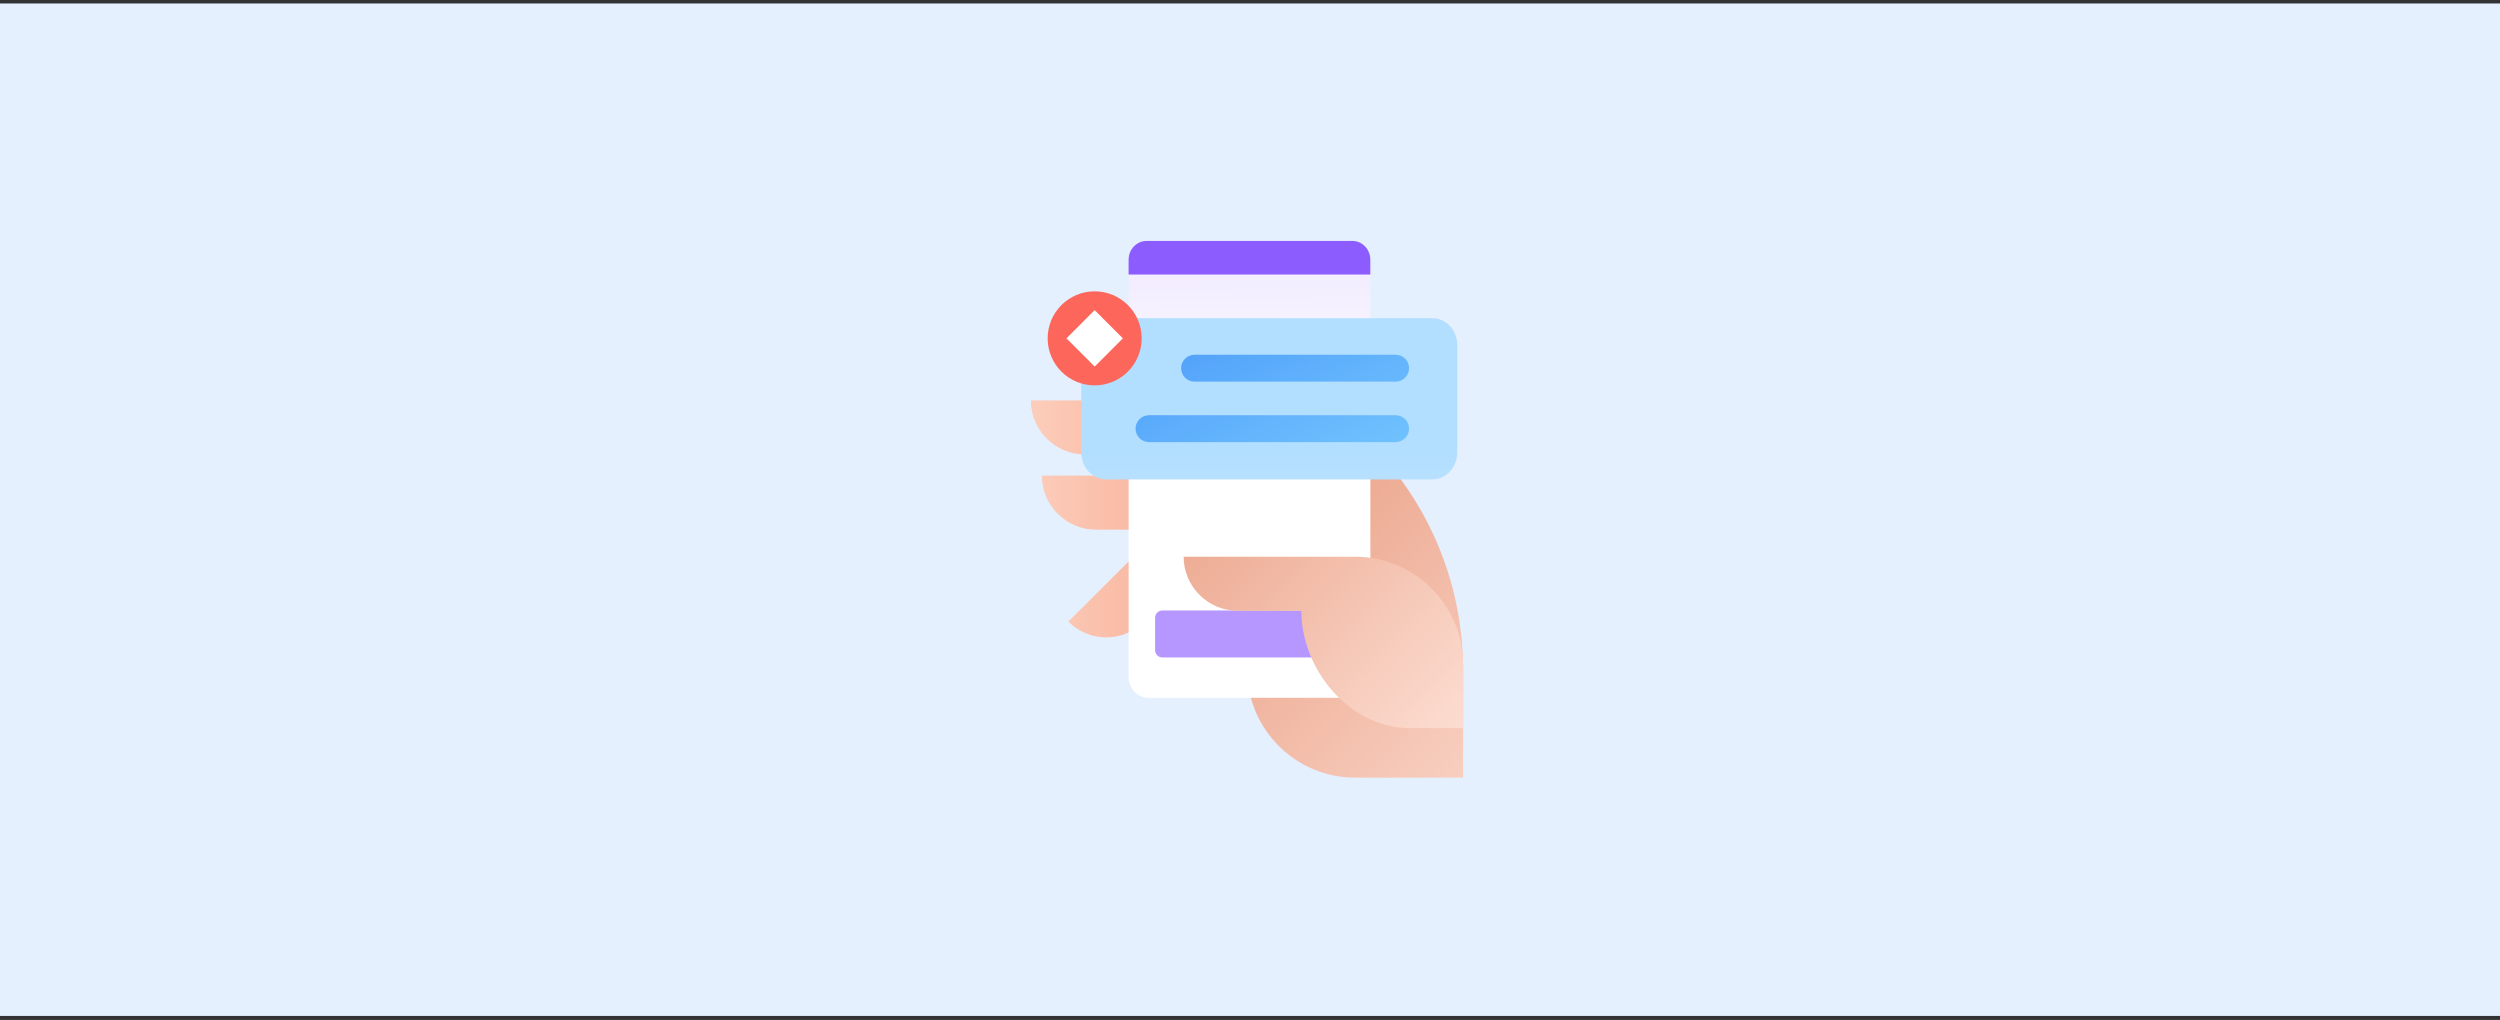 <svg xmlns="http://www.w3.org/2000/svg" width="576" height="235" viewBox="0 0 576 235" fill="none"><rect x="0" y="0" width="576" height="235" fill="#333333" stroke="none"/><g clip-path="url(#clip0_2960_265121)"><rect y="0.791" width="576" height="233.28" fill="#E5F0FF"></rect><path d="M249.995 104.71C243.143 104.71 237.512 99.183 237.512 92.252H274.866V104.71H249.995Z" fill="url(#paint0_linear_2960_265121)"></path><path d="M252.529 122.038C245.677 122.038 240.046 116.511 240.046 109.58H277.4V122.038H252.529Z" fill="url(#paint1_linear_2960_265121)"></path><path d="M263.697 143.205C258.817 148.075 250.933 148.075 246.146 143.205L272.52 116.885L281.342 125.689L263.697 143.205Z" fill="url(#paint2_linear_2960_265121)"></path><path d="M262.478 79.889C303.68 79.889 337.092 113.234 337.092 154.353V179.175H312.221C298.518 179.175 287.349 168.028 287.349 154.353L262.478 79.889Z" fill="url(#paint3_linear_2960_265121)"></path><path d="M260.033 62.419V156.017C260.052 157.281 260.544 158.487 261.403 159.376C262.263 160.265 263.422 160.766 264.631 160.772H311.145C312.354 160.766 313.511 160.264 314.369 159.375C315.227 158.485 315.716 157.28 315.732 156.017V62.419L289.281 58.914L260.033 62.419Z" fill="url(#paint4_linear_2960_265121)"></path><path d="M267.844 151.484H307.746C308.2 151.484 308.635 151.309 308.955 150.998C309.276 150.686 309.456 150.264 309.456 149.823V142.31C309.456 141.869 309.276 141.447 308.955 141.135C308.635 140.824 308.2 140.648 307.746 140.648H267.844C267.391 140.648 266.956 140.824 266.635 141.135C266.315 141.447 266.135 141.869 266.135 142.31V149.847C266.141 150.283 266.324 150.7 266.644 151.006C266.964 151.313 267.395 151.484 267.844 151.484Z" fill="#B696FF"></path><path d="M260.033 59.83C260.036 58.682 260.475 57.583 261.252 56.773C262.03 55.963 263.083 55.508 264.181 55.508H311.584C312.681 55.508 313.733 55.963 314.508 56.774C315.284 57.584 315.72 58.684 315.72 59.83L315.72 63.248H260.021L260.033 59.83Z" fill="#8C5CFF"></path><path d="M337.092 153.025C337.092 139.422 325.924 128.266 312.221 128.266H272.71C272.71 135.067 278.247 140.727 285.193 140.727H299.832C299.832 154.33 311 167.74 324.703 167.74H337.186V153.025H337.092Z" fill="url(#paint5_linear_2960_265121)"></path><path d="M249.116 79.502C249.116 76.083 251.702 73.311 254.892 73.311H329.982C333.172 73.311 335.758 76.083 335.758 79.502V104.271C335.758 107.69 333.172 110.463 329.982 110.463H254.892C251.702 110.463 249.116 107.69 249.116 104.271V79.502Z" fill="url(#paint6_linear_2960_265121)"></path><path d="M324.643 98.764C324.643 97.054 323.257 95.668 321.547 95.668H264.727C263.017 95.668 261.631 97.054 261.631 98.764C261.631 100.474 263.017 101.86 264.727 101.86H321.547C323.257 101.86 324.643 100.474 324.643 98.764Z" fill="url(#paint7_linear_2960_265121)"></path><path d="M324.642 84.832C324.642 83.123 323.256 81.736 321.546 81.736H275.228C273.518 81.736 272.132 83.123 272.132 84.832C272.132 86.542 273.518 87.928 275.228 87.928H321.546C323.256 87.928 324.642 86.542 324.642 84.832Z" fill="url(#paint8_linear_2960_265121)"></path><path d="M252.21 88.791C258.192 88.791 263.04 83.94 263.04 77.955C263.04 71.971 258.192 67.119 252.21 67.119C246.229 67.119 241.38 71.971 241.38 77.955C241.38 83.94 246.229 88.791 252.21 88.791Z" fill="#FD665B"></path><path d="M258.708 77.955L252.21 71.453L245.712 77.955L252.21 84.456L258.708 77.955Z" fill="white"></path></g><defs><linearGradient id="paint0_linear_2960_265121" x1="260.28" y1="98.468" x2="238.91" y2="98.468" gradientUnits="userSpaceOnUse"><stop stop-color="#F9BBA5"></stop><stop offset="0.998" stop-color="#FCCCBA"></stop></linearGradient><linearGradient id="paint1_linear_2960_265121" x1="260.28" y1="115.844" x2="238.91" y2="115.844" gradientUnits="userSpaceOnUse"><stop stop-color="#F9BBA5"></stop><stop offset="0.998" stop-color="#FCCCBA"></stop></linearGradient><linearGradient id="paint2_linear_2960_265121" x1="260.28" y1="131.891" x2="238.91" y2="131.891" gradientUnits="userSpaceOnUse"><stop stop-color="#F9BBA5"></stop><stop offset="0.998" stop-color="#FCCCBA"></stop></linearGradient><linearGradient id="paint3_linear_2960_265121" x1="284.314" y1="139.488" x2="353.2" y2="208.337" gradientUnits="userSpaceOnUse"><stop stop-color="#EDAB93"></stop><stop offset="1" stop-color="#FDE0D5"></stop></linearGradient><linearGradient id="paint4_linear_2960_265121" x1="282.443" y1="29.966" x2="283.985" y2="103.464" gradientUnits="userSpaceOnUse"><stop stop-color="#E8DEFF"></stop><stop offset="1" stop-color="white"></stop></linearGradient><linearGradient id="paint5_linear_2960_265121" x1="269.616" y1="128.651" x2="326.205" y2="185.509" gradientUnits="userSpaceOnUse"><stop stop-color="#EDAB93"></stop><stop offset="1" stop-color="#FDE0D5"></stop></linearGradient><linearGradient id="paint6_linear_2960_265121" x1="292.437" y1="103.386" x2="292.437" y2="204.227" gradientUnits="userSpaceOnUse"><stop stop-color="#B2DEFF"></stop><stop offset="1" stop-color="white"></stop></linearGradient><linearGradient id="paint7_linear_2960_265121" x1="302.338" y1="143.58" x2="267.429" y2="65.201" gradientUnits="userSpaceOnUse"><stop stop-color="#85DAFF"></stop><stop offset="1" stop-color="#4694FA"></stop></linearGradient><linearGradient id="paint8_linear_2960_265121" x1="309.133" y1="139.282" x2="273.311" y2="61.947" gradientUnits="userSpaceOnUse"><stop stop-color="#85DAFF"></stop><stop offset="1" stop-color="#4694FA"></stop></linearGradient><clipPath id="clip0_2960_265121"><rect width="576" height="233.28" fill="white" transform="translate(0 0.791)"></rect></clipPath></defs></svg>